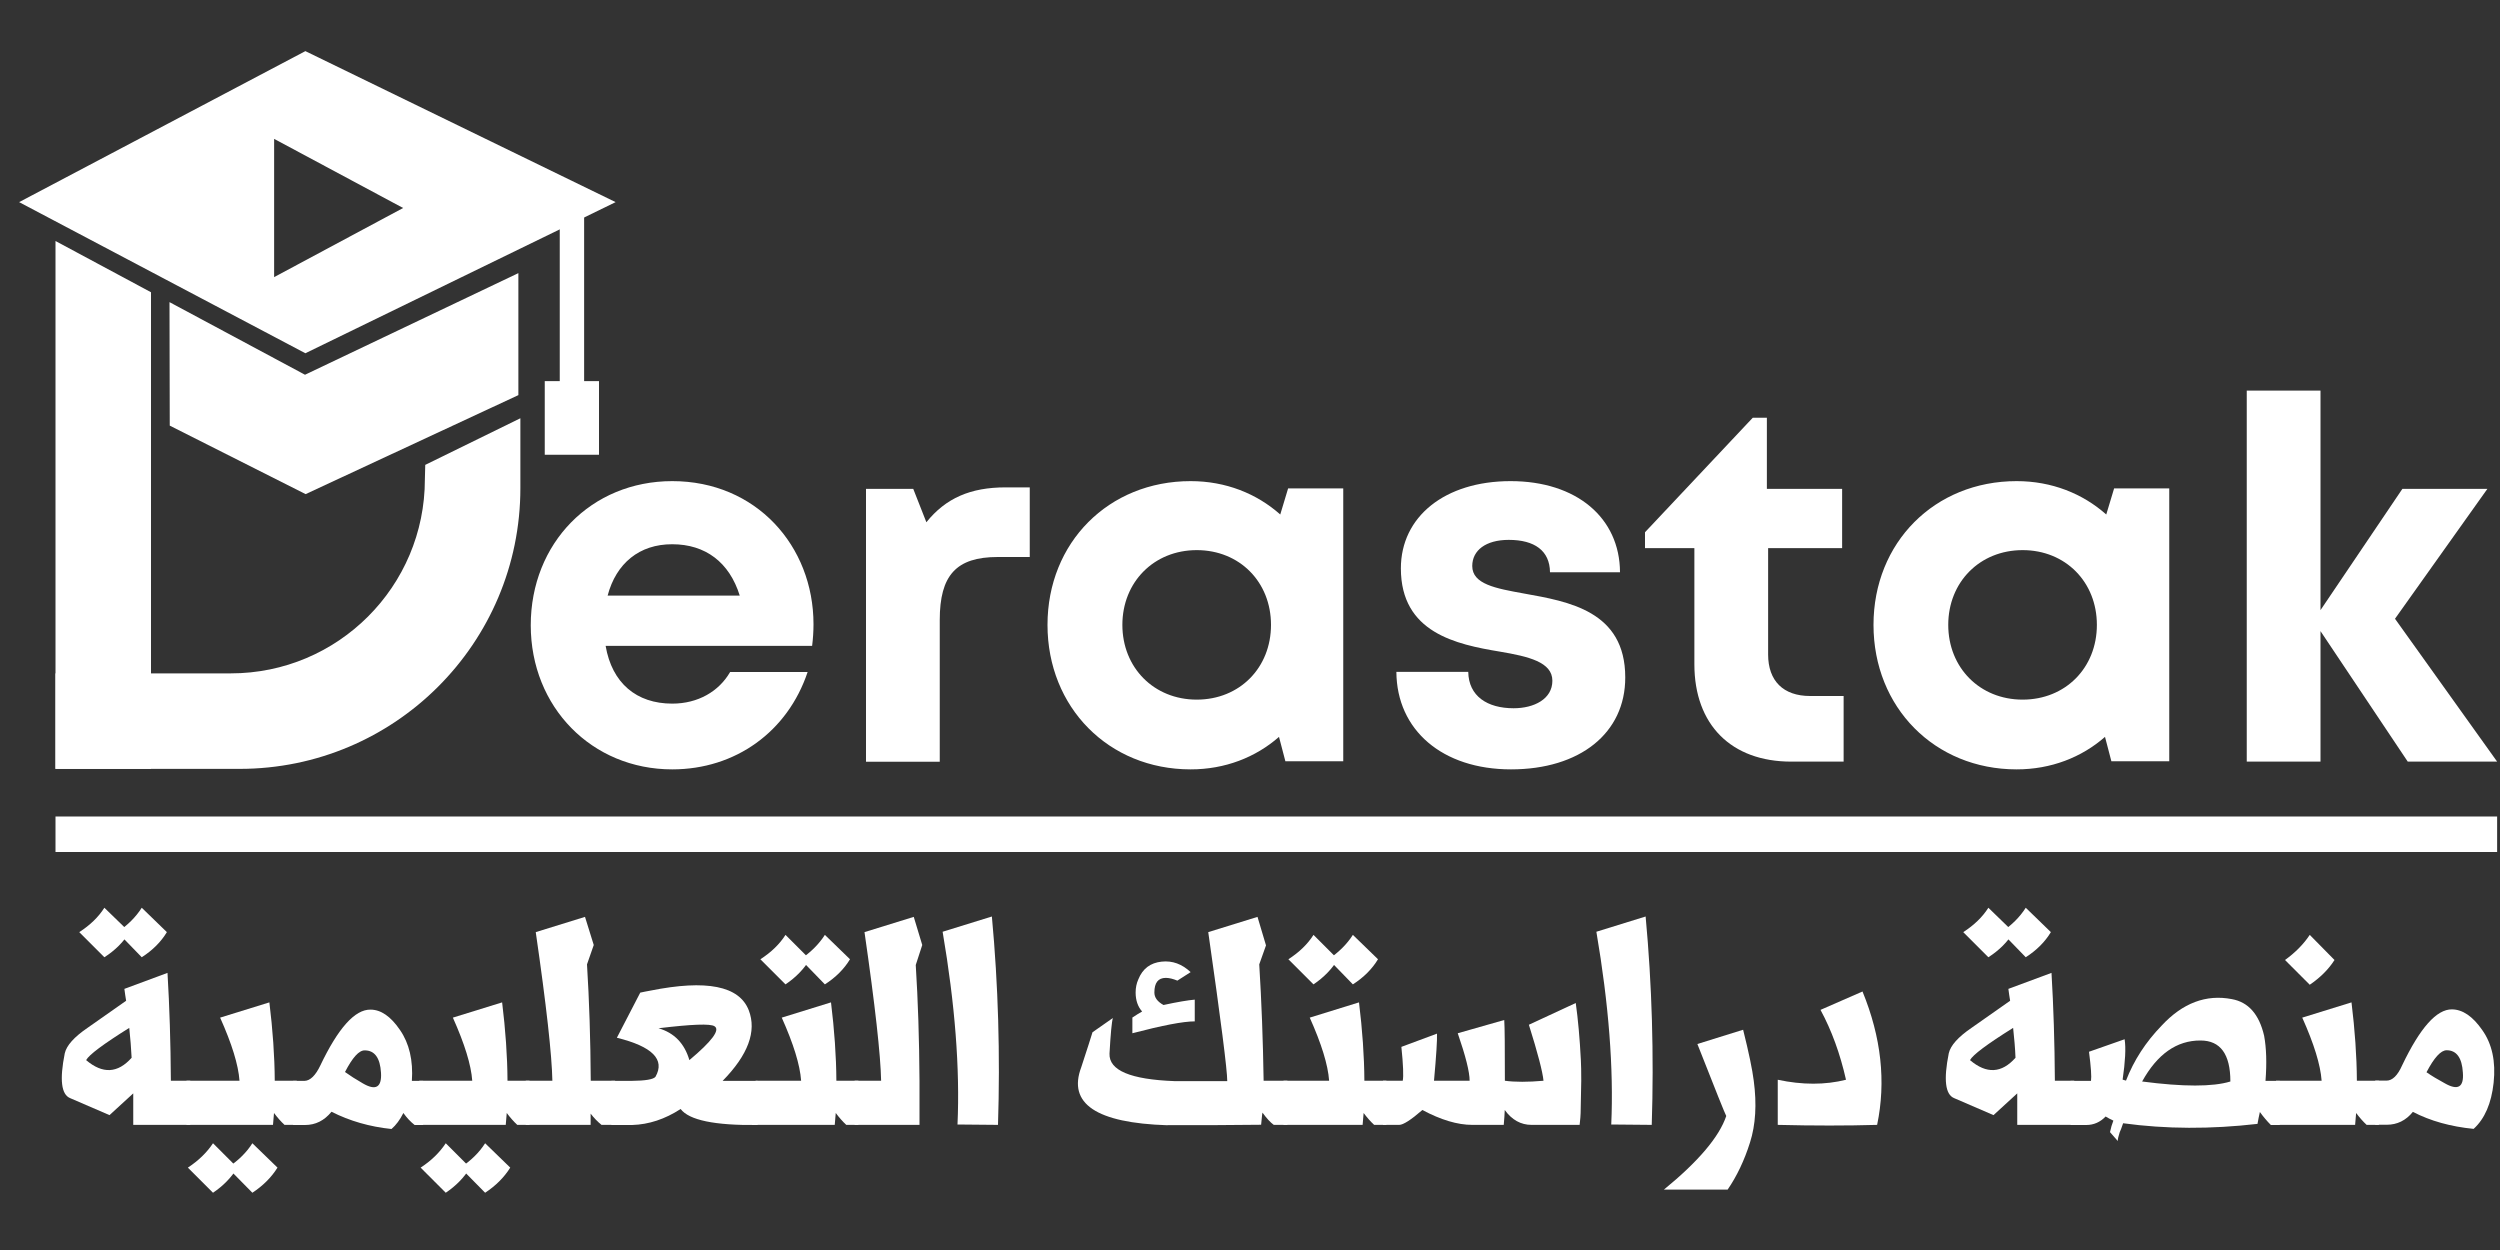 <?xml version="1.0" encoding="utf-8"?>
<!-- Generator: Adobe Illustrator 24.1.0, SVG Export Plug-In . SVG Version: 6.00 Build 0)  -->
<svg version="1.1" id="Layer_1" xmlns="http://www.w3.org/2000/svg" xmlns:xlink="http://www.w3.org/1999/xlink" x="0px" y="0px"
	 viewBox="0 0 2000 1000" style="enable-background:new 0 0 2000 1000;" xml:space="preserve">
<rect x="0" y="0" width="2000" height="1000" fill="#333333" stroke="none"/>
<style type="text/css">
	.st0{fill:#FFFFFF;}
</style>
<g>
	<path class="st0" d="M244.3,40.9l-229,120.8l229,120.9l203.5-99.1l19.5-9.5l25.2-12.3L244.3,40.9z M219.3,221.7V111.1l103.2,55.3
		L219.3,221.7z"/>
	<polygon class="st0" points="120.8,233.8 120.8,615.1 44.4,615.1 44.4,192.8 	"/>
	<polygon class="st0" points="414.7,218.5 414.7,316.1 244.5,395.3 135.8,340.5 135.6,241.7 244,299.8 	"/>
	<path class="st0" d="M340.2,371.9l-0.3,11.5c0,85.8-69.5,155.3-155.3,155.3H44.4v76.4h147.3c124,0,224.6-100.5,224.6-224.6v-55.9
		L340.2,371.9z"/>
	<g>
		<g>
			<path class="st0" d="M649.7,516.7H484.5c5.1,29.8,24.7,46.2,53.3,46.2c20.5,0,37.3-9.7,46.3-25.3h62
				c-15.9,47.6-57.6,77.9-108.3,77.9c-64.4,0-113.2-49.9-113.2-115.3c0-65.7,48.4-115.3,113.2-115.3c67,0,113,51.7,113,114.5
				C650.8,505.2,650.4,511,649.7,516.7z M486.1,476.5h105.7c-8.3-26.7-27.5-41.1-54-41.1C511.6,435.3,492.9,450.6,486.1,476.5z"/>
			<path class="st0" d="M823.8,389.9v55.7h-25.6c-33.3,0-46.4,14.7-46.4,50.4v113.4h-59V391.1h37.8l10.5,26.7
				c15.5-19.3,35.3-27.9,63.3-27.9H823.8z"/>
			<path class="st0" d="M1074.6,390.8V609h-46.3l-5.1-19.5c-18.7,16.4-43.2,26-70.7,26c-65.6,0-114.5-49.6-114.5-115.6
				c0-65.8,48.8-115,114.5-115c28,0,52.8,9.9,71.7,26.7l6.3-20.9H1074.6z M1016.8,499.9c0-34.3-25.1-59.8-59.4-59.8
				c-34.3,0-59.5,25.6-59.5,59.8c0,34.2,25.2,59.8,59.5,59.8C991.7,559.7,1016.8,534.2,1016.8,499.9z"/>
			<path class="st0" d="M1208.8,615.5c-54.8,0-91.4-31.3-91.7-78h57.5c0.3,19.4,15.2,29.1,36.3,29.1c16.4,0,31-7.4,31-22
				c0-14.9-18.9-19.4-42-23.3c-34.9-5.8-79.2-15.1-79.2-66.6c0-41.3,35.1-69.8,87.8-69.8c52.7,0,87.3,29.3,87.5,72.9h-56
				c-0.2-17.3-12.4-25.9-33-25.9c-18.4,0-29.2,8.4-29.2,20.9c0,14.5,18.6,17.9,41.3,22c35.6,6.4,81.1,13.9,81.1,67.1
				C1300.3,586.5,1263.9,615.5,1208.8,615.5L1208.8,615.5z"/>
			<path class="st0" d="M1474.9,556.8v52.5H1433c-48,0-77.5-29.5-77.5-77.9v-92.9H1316v-12.7l86.2-91.6h11.3v56.9h60.2v47.4h-59.2
				v85.1c0,21.1,12.1,33.2,33.6,33.2H1474.9z"/>
			<path class="st0" d="M1735.4,390.8V609h-46.3l-5.1-19.5c-18.7,16.4-43.2,26-70.7,26c-65.6,0-114.5-49.6-114.5-115.6
				c0-65.8,48.8-115,114.5-115c28,0,52.8,9.9,71.7,26.7l6.3-20.9H1735.4z M1677.5,499.9c0-34.3-25.1-59.8-59.4-59.8
				s-59.5,25.6-59.5,59.8c0,34.2,25.2,59.8,59.5,59.8S1677.5,534.2,1677.5,499.9z"/>
			<path class="st0" d="M1926.2,609.3l-69.8-104.4v104.4h-59V312.5h59v175.6l65.5-97h68L1916,495l81.7,114.3H1926.2z"/>
		</g>
	</g>
	<rect x="447.8" y="166.4" class="st0" width="19.5" height="156.5"/>
	<rect x="435.8" y="304.9" class="st0" width="43.4" height="58.9"/>
	<rect x="44.4" y="653.2" class="st0" width="1953.3" height="28.4"/>
</g>
<g>
	<g>
		<path class="st0" d="M106.6,874.7l-19,17.4l-31.5-13.6c-7.1-2.9-8.5-14.8-4.3-35.8c1.4-6.3,7.5-13.1,18.2-20.4l30.9-21.7
			c-0.5-3.1-1-6.2-1.4-9.5l34.5-12.8c1.6,27,2.5,55.7,2.7,86.3h15.5v35.3h-45.6C106.6,896.7,106.6,888.2,106.6,874.7z M83.5,726.2
			l20.1,19.5c-4.7,7.8-11.4,14.5-20.1,20.1l-20.1-20.1C72.1,740.1,78.8,733.6,83.5,726.2z M103.4,822.3
			c-20.8,13-32.3,21.6-34.5,25.8c13.2,11.2,25.3,10.6,36.4-1.9C104.9,838.6,104.3,830.6,103.4,822.3z M113.4,726.2l20.1,19.5
			c-4.7,7.8-11.4,14.5-20.1,20.1l-19.5-20.1C102.2,740.1,108.7,733.6,113.4,726.2z"/>
		<path class="st0" d="M191.6,864.6c-0.9-12.7-6.1-29.5-15.5-50.5l39.4-12.2c2.7,22.1,4.2,43,4.3,62.7h17.6v35.3h-9.8
			c-2.9-2.7-5.7-5.9-8.4-9.5c0,0.7-0.3,3.9-0.8,9.5h-69.2v-35.3H191.6z M170.4,914.6l19.5,19.5c-4.7,7.8-11.2,14.5-19.5,20.1
			l-20.1-20.1C158.8,928.5,165.5,922,170.4,914.6z M201.9,914.6l20.1,19.5c-4.9,7.8-11.6,14.5-20.1,20.1l-19.8-20.1
			C190.6,928.5,197.2,922,201.9,914.6z"/>
		<path class="st0" d="M322.7,890.4c-2.7,5.4-5.9,9.7-9.5,12.8c-17.4-1.8-33.4-6.4-48-13.8c-5.8,7.1-12.8,10.6-21.2,10.6h-9.5v-35.3
			h9.2c4.5-0.2,8.7-4.3,12.5-12.2c14.3-30,27.7-45,40.2-44.8c8.3,0,16.2,5.4,23.6,16.3c7.4,10.7,10.6,24.3,9.5,40.7h9v35.3h-6.8
			C328.4,897.4,325.4,894.2,322.7,890.4z M276,857.6c4,2.9,8.7,5.9,14.1,9c10.5,6.2,15.4,3.3,14.7-8.4c-0.7-11.9-5.1-17.9-13-17.9
			C287.2,840.2,282,846,276,857.6z"/>
		<path class="st0" d="M377.8,864.6c-0.9-12.7-6.1-29.5-15.5-50.5l39.4-12.2c2.7,22.1,4.2,43,4.3,62.7h17.6v35.3h-9.8
			c-2.9-2.7-5.7-5.9-8.4-9.5c0,0.7-0.3,3.9-0.8,9.5h-69.2v-35.3H377.8z M356.6,914.6l19.5,19.5c-4.7,7.8-11.2,14.5-19.5,20.1
			l-20.1-20.1C345.1,928.5,351.7,922,356.6,914.6z M388.1,914.6l20.1,19.5c-4.9,7.8-11.6,14.5-20.1,20.1l-19.8-20.1
			C376.8,928.5,383.4,922,388.1,914.6z"/>
		<path class="st0" d="M441.9,864.6c-0.4-20.6-4.8-60.3-13.3-118.9l39.4-12.2L475,756l-5.4,15.5c1.8,29,2.8,60,3,93.1h19.5v35.3
			h-10.9c-3.1-2.5-6-5.5-8.7-9v9h-51.9v-35.3H441.9z"/>
		<path class="st0" d="M524.4,861.4c7.8-13.8-2.5-24.2-30.9-31.2l18.7-36.1c2.4-0.5,5.1-1.1,8.1-1.6c44.9-9,71.1-3.8,78.7,15.7
			c6.5,16.8-0.5,35.7-20.9,56.5h28v35.3c-34.4,0.4-54.9-3.9-61.6-12.8c-12.5,8.1-25.4,12.4-38.8,12.8h-16.6v-35.3h16
			C516.3,864.6,522.8,863.5,524.4,861.4z M551.5,848.1c18.1-15.2,24.8-24.2,20.1-27.1c-3.3-2.2-18.2-1.6-44.8,1.6
			C539.3,826.2,547.6,834.7,551.5,848.1z"/>
		<path class="st0" d="M640.9,864.6c-0.9-12.7-6.1-29.5-15.5-50.5l39.4-12.2c2.7,22.1,4.2,43,4.3,62.7h17.6v35.3H677
			c-2.9-2.7-5.7-5.9-8.4-9.5c0,0.7-0.3,3.9-0.8,9.5h-63.3v-35.3H640.9z M628.4,747.9l19.5,19.5c-4.7,7.8-11.2,14.5-19.5,20.1
			l-20.1-20.1C617,761.8,623.7,755.3,628.4,747.9z M659.9,747.9l20.1,19.5c-4.7,7.8-11.4,14.5-20.1,20.1l-19.5-20.1
			C648.6,761.8,655.2,755.3,659.9,747.9z"/>
		<path class="st0" d="M735.6,899.9h-51.9v-35.3h21.2c-0.4-20.4-4.8-60.1-13.3-118.9l39.4-12.2l6.8,22.5l-5.2,16
			c1.8,28.6,2.8,59.5,3,92.8V899.9z"/>
		<path class="st0" d="M766,899.6c2-44.7-2-96.1-11.9-154.2l39.4-12.2c5.1,55,6.7,110.6,4.9,166.7L766,899.6z"/>
		<path class="st0" d="M934,900.2c-57-1.8-80-17.3-69-46.4c4.9-15,7.9-24.3,9-28l16.3-11.4c-0.9,2.9-1.8,12.4-2.7,28.5
			c-0.5,13.4,16.8,20.7,52.1,22h42.1c0-8.9-5.1-48.6-15.2-119.2l39.4-12.2l6.8,22.8l-5.4,15.2c1.8,29.3,3,60.4,3.5,93.1h19v35.3
			H1019c-2.7-2-5.7-5.2-9-9.8l-0.3,1.6c-0.2,2.7-0.5,5.4-0.8,8.1c-8.3,0-20.7,0.1-37.2,0.3H934z M905.8,814.1
			c3.3-2.2,5.9-3.8,7.9-4.9c-3.4-3.8-5.2-8.9-5.2-15.2c0-3.8,0.7-7.3,2.2-10.6c3.4-8.5,9.7-13.2,18.7-14.1
			c8.5-0.9,16.2,1.9,23.1,8.4l-10.6,6.8c-3.4-1.4-6.5-2.2-9.2-2.2c-6.2,0-9.2,3.9-9.2,11.7c0,4,2.4,7.3,7.3,10
			c11-2.4,19.4-3.8,25-4.3v17.4c-9.2,0-25.9,3.2-49.9,9.5V814.1z"/>
		<path class="st0" d="M1063.3,864.6c-0.9-12.7-6.1-29.5-15.5-50.5l39.4-12.2c2.7,22.1,4.2,43,4.3,62.7h17.6v35.3h-9.8
			c-2.9-2.7-5.7-5.9-8.4-9.5c0,0.7-0.3,3.9-0.8,9.5h-63.3v-35.3H1063.3z M1050.8,747.9l19.5,19.5c-4.7,7.8-11.2,14.5-19.5,20.1
			l-20.1-20.1C1039.4,761.8,1046.1,755.3,1050.8,747.9z M1082.3,747.9l20.1,19.5c-4.7,7.8-11.4,14.5-20.1,20.1l-19.5-20.1
			C1071,761.8,1077.6,755.3,1082.3,747.9z"/>
		<path class="st0" d="M1122.2,864.6c0.7-3.6,0.4-12.7-1.1-27.1l28.5-10.6c0.2,5.2-0.6,17.8-2.4,37.7h28.5c0-7.1-3.2-19.7-9.5-38
			l37.2-10.6c0.4,6,0.5,22.2,0.5,48.6c8.1,1.1,18.5,1.1,30.9,0c-0.7-7.2-4.6-22.2-11.7-44.8l37.5-17.4c1.8,12.8,3.2,28.1,4.1,45.9
			c0.2,3.6,0.3,9,0.3,16.3l-0.5,25.8c0,1.8-0.3,5-0.8,9.5h-38.5c-8.5,0-15.7-4-21.4-11.9c-0.1,3.3-0.4,7.3-0.8,11.9h-25.2
			c-11.8,0-25.1-4-39.9-11.9c-9.2,8-15.4,11.9-18.5,11.9h-13v-35.3H1122.2z"/>
		<path class="st0" d="M1289,899.6c2-44.7-2-96.1-11.9-154.2l39.4-12.2c5.1,55,6.7,110.6,4.9,166.7L1289,899.6z"/>
		<path class="st0" d="M1403,864.6c2.5,18.8,1.5,35.3-3,49.4c-4.5,14.3-10.5,26.9-17.9,37.7h-51c27.7-22.6,44.3-42.3,49.9-58.9
			c-0.8-1.3-8.5-20.4-23.1-57.6l36.6-11.4C1399.1,842.2,1401.9,855.8,1403,864.6z"/>
		<path class="st0" d="M1490,793.2c15,36.6,18.9,72.1,11.7,106.7c-24.4,0.7-50.9,0.7-79.5,0v-36.1c19.7,4.2,37.9,4.2,54.6,0
			c-4.7-20.8-11.5-39.5-20.4-55.9L1490,793.2z"/>
		<path class="st0" d="M1613.8,874.7l-19,17.4l-31.5-13.6c-7.1-2.9-8.5-14.8-4.3-35.8c1.4-6.3,7.5-13.1,18.2-20.4l30.9-21.7
			c-0.5-3.1-1-6.2-1.4-9.5l34.5-12.8c1.6,27,2.5,55.7,2.7,86.3h15.5v35.3h-45.6C1613.8,896.7,1613.8,888.2,1613.8,874.7z
			 M1590.7,726.2l20.1,19.5c-4.7,7.8-11.4,14.5-20.1,20.1l-20.1-20.1C1579.3,740.1,1586,733.6,1590.7,726.2z M1610.5,822.3
			c-20.8,13-32.3,21.6-34.5,25.8c13.2,11.2,25.3,10.6,36.4-1.9C1612.1,838.6,1611.4,830.6,1610.5,822.3z M1620.6,726.2l20.1,19.5
			c-4.7,7.8-11.4,14.5-20.1,20.1l-19.5-20.1C1609.4,740.1,1615.9,733.6,1620.6,726.2z"/>
		<path class="st0" d="M1816.6,899.9c-2.9-2.9-5.8-6.3-8.7-10.3c-0.7,3.3-1.4,6.4-1.9,9.5c-37.3,4.3-73.1,4.2-107.5-0.5
			c-1.3,3.8-2.2,6.2-2.7,7.1c-1.1,3.3-1.6,5.6-1.6,7.1l-6.2-7.1c0.7-3.4,1.6-6.5,2.7-9.2c-2.4-1.1-4.4-2.2-6.2-3.3
			c-4.3,4.5-9.5,6.8-15.5,6.8h-12.5v-35.3h16.3c0.5-3.3,0-11-1.6-23.3l28.5-10c1.1,7.1,0.5,17.8-1.6,32.3l2.7,0.8
			c6.3-16.3,15.8-30.9,28.5-44c16.8-18.1,35.6-25.2,56.2-21.2c13.2,2.4,21.8,12.1,25.8,29.3c1.8,9.8,2.2,21.8,1.1,36.1h11.4v35.3
			H1816.6z M1713.7,865.2c32.9,4.3,56.5,4.3,70.6,0c0-21.9-8-32.8-23.9-32.8C1741.4,832.3,1725.8,843.3,1713.7,865.2z"/>
		<path class="st0" d="M1857.3,864.6c-0.9-12.7-6.1-29.5-15.5-50.5l39.4-12.2c2.7,22.1,4.2,43,4.3,62.7h17.6v35.3h-9.8
			c-2.9-2.7-5.7-5.9-8.4-9.5c0,0.7-0.3,3.9-0.8,9.5h-63.3v-35.3H1857.3z M1847.8,747.9l19.8,20.1c-4.7,7.4-11.3,14-19.8,19.8
			L1828,768C1836.3,762,1842.9,755.3,1847.8,747.9z"/>
		<path class="st0" d="M1985.7,823.9c8,11.2,11,25.3,9.2,42.3c-1.8,16.5-7.1,28.8-16,36.9c-18.3-1.8-34.5-6.3-48.6-13.6
			c-5.6,6.9-12.6,10.3-20.9,10.3h-9.2v-35.3h9c4.7,0,8.9-4.1,12.5-12.2c14.3-30,27.6-45,39.9-44.8
			C1970.1,807.6,1978.1,813,1985.7,823.9z M1941.2,857.8c4.2,2.9,9,5.8,14.4,8.7c10.7,6.2,15.6,3.3,14.7-8.4
			c-0.7-11.9-5.1-17.9-13-17.9C1952.7,840.2,1947.3,846.1,1941.2,857.8z"/>
	</g>
</g>
</svg>
